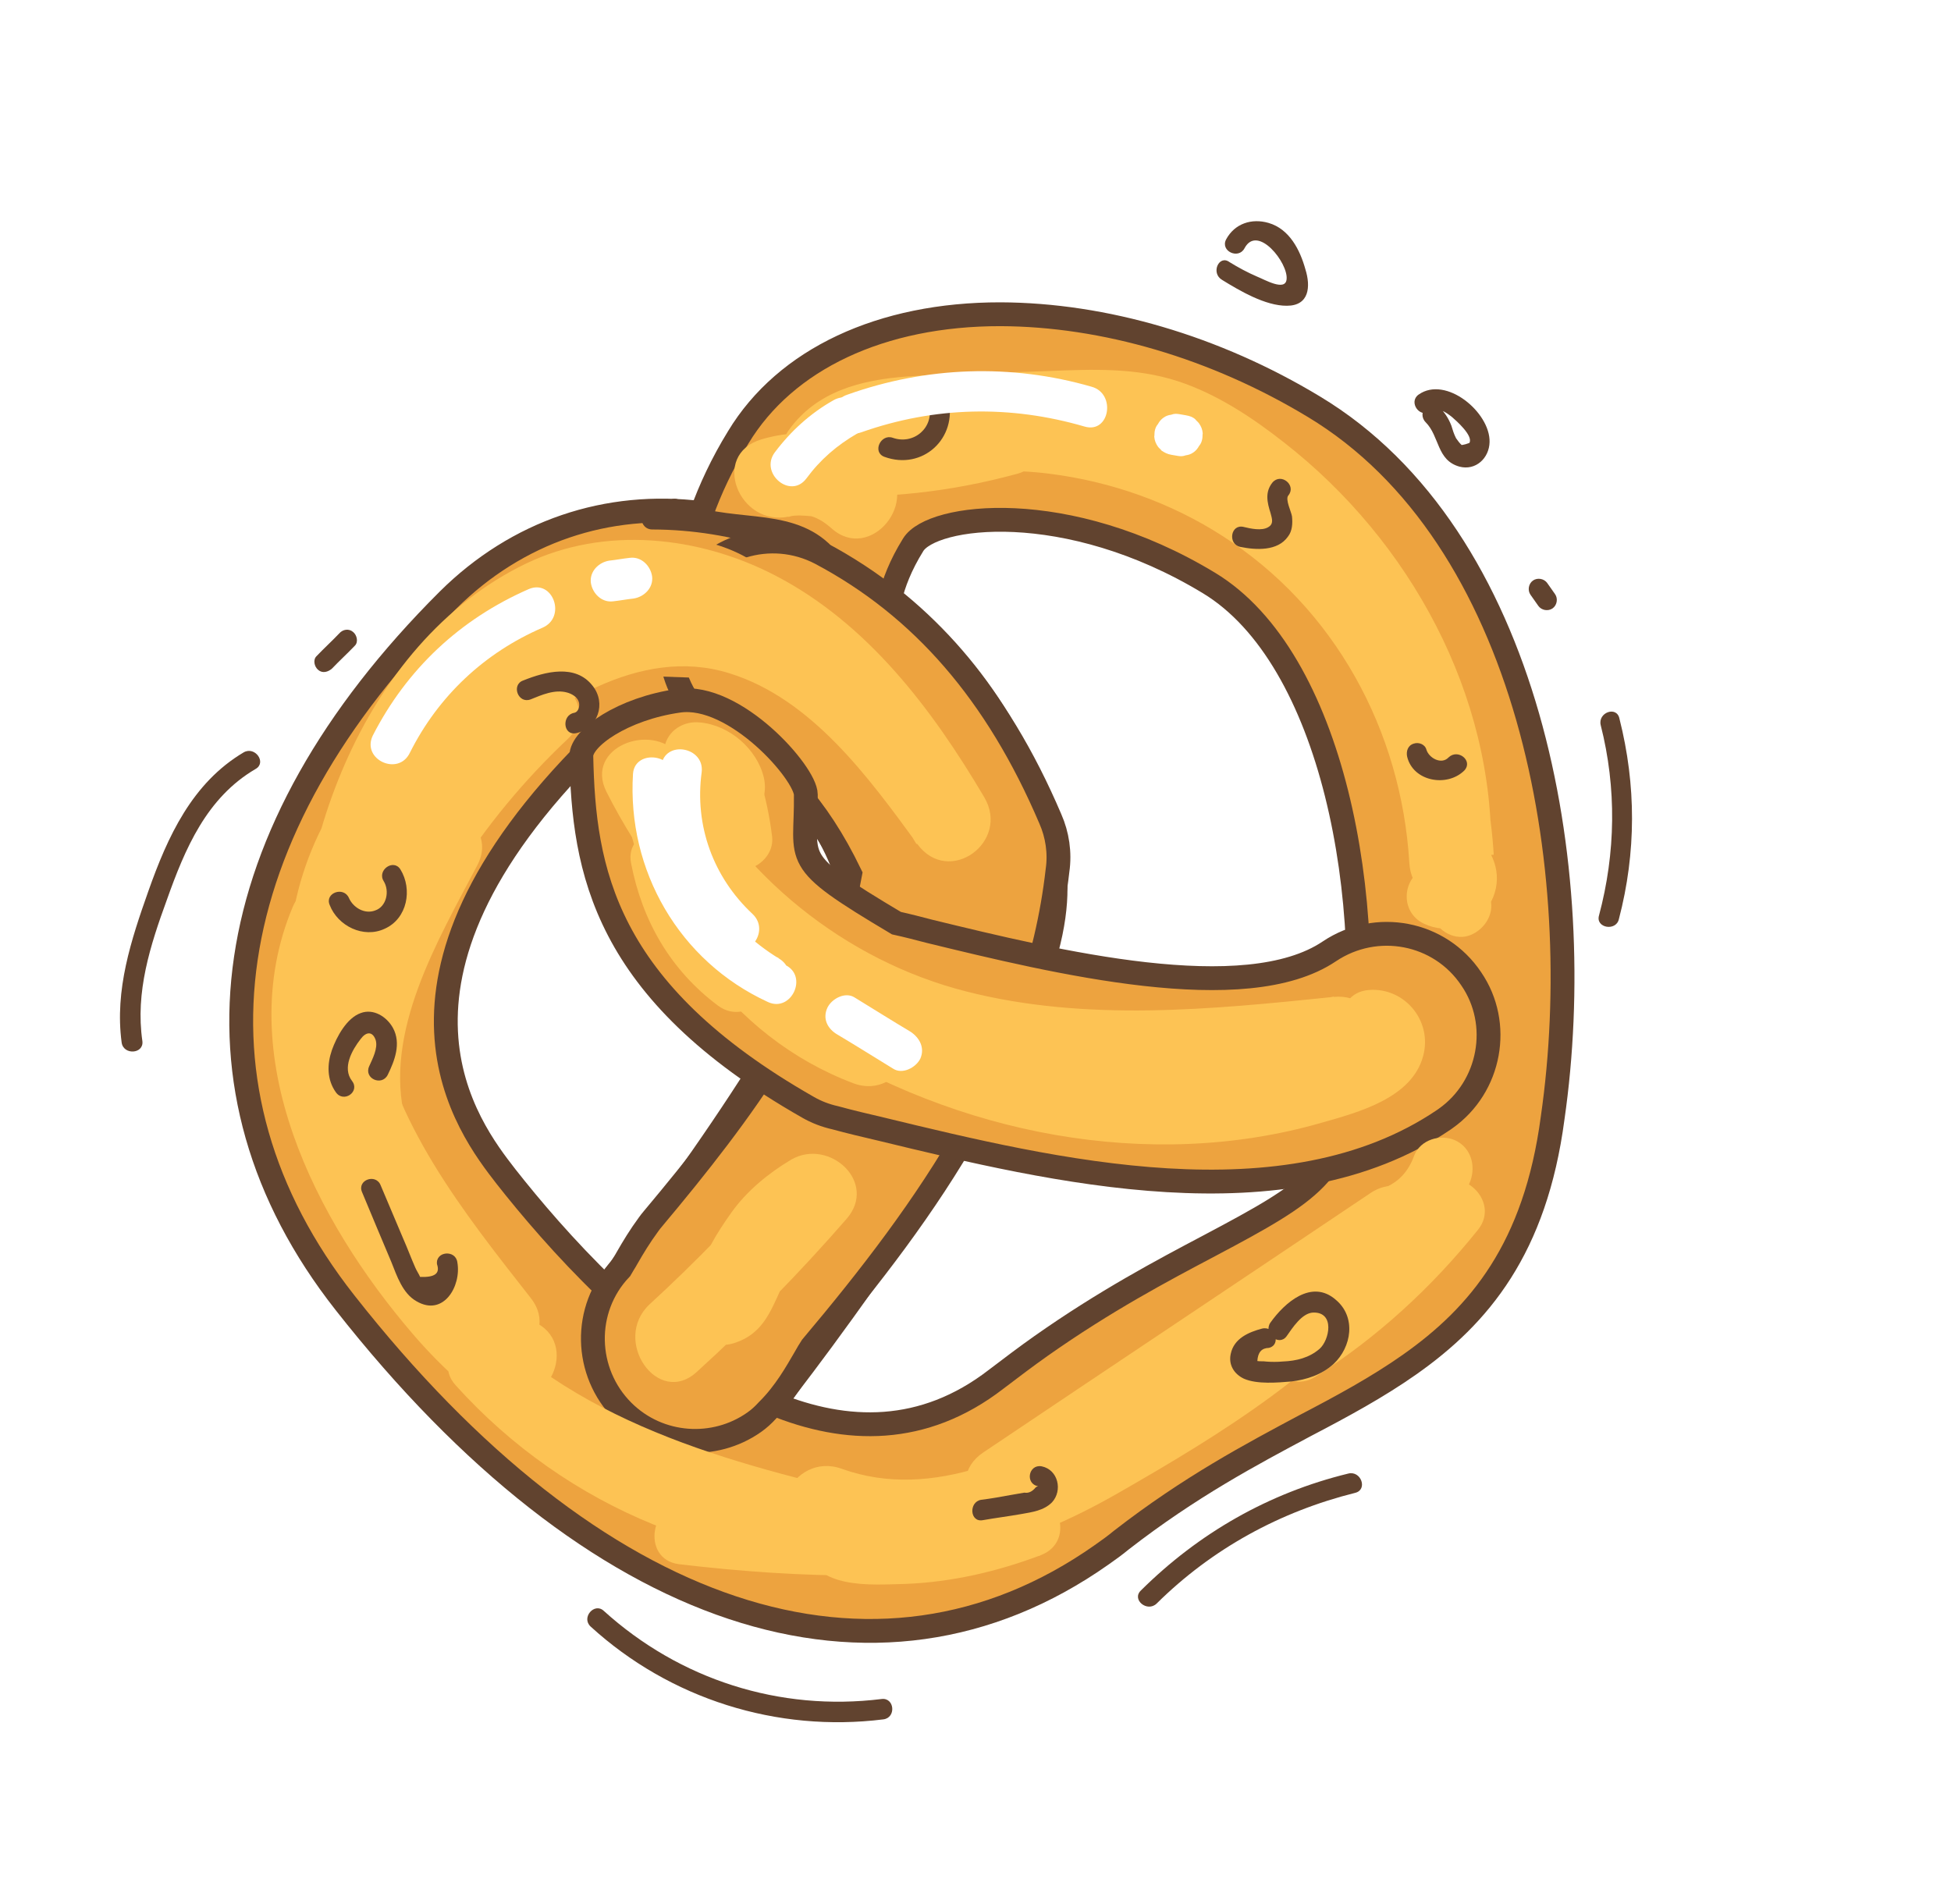 <?xml version="1.0" encoding="UTF-8"?> <svg xmlns="http://www.w3.org/2000/svg" width="208" height="203" viewBox="0 0 208 203" fill="none"><g filter="url(#filter0_d_35_2801)"><path d="M150.291 142.942C146.849 145.367 143.054 147.419 139.159 149.452C133.416 152.52 126.878 155.972 119.532 161.679C118.861 162.24 118.149 162.742 117.437 163.244C93.399 180.176 63.435 170.291 36.761 136.331C18.833 113.527 22.886 86.251 47.769 61.441C55.134 54.122 64.76 50.894 74.803 52.166C75.706 49.666 76.965 46.914 78.705 44.09C83.748 35.742 93.957 30.948 106.668 30.964C117.706 31.003 129.558 34.465 140.075 40.822C163.05 54.654 169.393 89.881 165.529 116.668C163.69 130.573 157.71 137.716 150.291 142.942ZM110.983 140.971C117.809 136.163 123.89 132.945 128.937 130.278C140.125 124.35 142.779 122.57 144.043 113.776C146.945 93.438 142.051 67.58 128.895 59.62C113.713 50.422 99.32 52.302 97.349 55.556C95.975 57.766 95.279 59.677 94.915 61.177C103.529 67.986 109.988 77.911 112.155 88.551C113.349 94.281 112.531 103.205 97.842 125.718C90.535 136.904 83.046 146.442 82.714 146.853C82.595 146.937 82.577 147.038 82.459 147.122C90.194 150.287 98.438 150.518 106.2 144.518C107.82 143.288 109.381 142.1 110.983 140.971ZM64.928 75.463C64.275 75.923 63.664 76.442 63.213 76.937C37.778 102.224 49.981 117.783 53.94 122.898C56.501 126.156 60.219 130.552 64.639 134.809C64.929 134.339 65.219 133.868 65.551 133.456C78.403 117.033 90.022 98.103 90.701 92.385C88.846 84.456 81.673 76.543 74.244 74.317C69.881 73.039 66.946 74.041 64.928 75.463Z" fill="#EDA33F" stroke="#61432F" stroke-width="2.541" stroke-miterlimit="10"></path><path d="M80.396 149.109C76.182 152.077 70.251 151.726 66.428 147.936C62.252 143.774 62.119 137.029 66.139 132.777C66.293 132.491 66.642 131.978 66.873 131.549C67.471 130.507 68.205 129.279 69.158 127.986C69.295 127.801 69.431 127.616 69.626 127.39C79.086 116.109 88.239 103.889 90.638 90.655C87.149 83.433 82.859 78.729 77.283 75.73C71.934 72.926 69.952 66.33 72.755 60.981C75.6 55.691 82.154 53.65 87.504 56.453C98.286 62.178 106.277 71.38 111.979 84.769C112.727 86.462 113.018 88.388 112.744 90.268C110.495 110.146 98.868 126.417 86.534 141.055C86.321 141.383 86.031 141.854 85.8 142.283C84.913 143.796 83.7 145.982 81.814 147.843C81.364 148.338 80.931 148.732 80.396 149.109Z" fill="#EDA33F" stroke="#61432F" stroke-width="2.541" stroke-miterlimit="10"></path><path d="M154.113 116.72C154.053 116.762 153.994 116.804 153.935 116.846C137.048 128.297 112.198 122.268 93.997 117.861C92.295 117.462 90.593 117.063 89.051 116.639C87.998 116.404 87.021 116.026 86.122 115.506C64.311 103.074 62.227 90.156 61.977 78.077C61.947 76.144 66.399 73.008 72.38 72.17C78.36 71.332 85.892 79.88 85.91 82.176C86.015 89.384 83.95 88.974 95.568 95.886C96.723 96.139 97.919 96.45 99.115 96.762C112.513 100.023 132.762 104.942 141.731 98.89C146.741 95.539 153.501 96.816 156.852 101.825C160.138 106.615 158.92 113.334 154.113 116.72Z" fill="#EDA33F" stroke="#61432F" stroke-width="2.541" stroke-miterlimit="10"></path><path d="M85.579 61.538C79.672 61.347 73.825 61.115 67.918 60.924C69.452 62.597 71.027 64.329 72.561 66.002C72.596 65.799 72.631 65.597 72.666 65.395C72.341 66.068 72.016 66.741 71.75 67.372C71.418 67.783 71.994 67.466 72.458 67.495C73.285 67.534 74.248 67.388 75.092 67.326C76.882 67.22 78.613 67.156 80.403 67.049C84.506 66.823 85.264 61.848 82.783 59.334C80.612 57.134 77.919 55.833 74.961 55.164C69.998 54.043 68.127 61.221 72.434 63.427C74.537 64.521 76.64 65.615 78.742 66.709C83.705 69.341 87.268 61.414 82.365 58.74C80.262 57.646 78.159 56.552 76.057 55.458C75.22 58.179 74.324 60.941 73.529 63.721C75.13 64.103 76.197 64.861 77.295 66.041C78.055 63.464 78.916 60.904 79.675 58.326C74.365 58.603 65.232 57.488 63.92 64.451C63.394 67.486 65.82 69.418 68.562 69.528C74.469 69.719 80.316 69.952 86.223 70.142C88.602 70.243 90.367 67.579 90.17 65.408C90.085 62.893 87.916 61.579 85.579 61.538Z" fill="#EDA33F"></path><path d="M71.478 52.736C76.315 55.19 82.911 53.207 86.979 57.091C88.011 58.052 89.397 56.364 88.366 55.404C83.97 51.307 77.416 53.349 72.394 50.758C71.149 50.126 70.233 52.103 71.478 52.736Z" fill="#61432F"></path><path d="M83.086 53.968C78.657 52.471 74.045 51.723 69.353 51.743C67.943 51.759 68.14 53.929 69.549 53.913C73.82 53.924 78.128 54.619 82.17 55.946C83.45 56.376 84.366 54.399 83.086 53.968Z" fill="#61432F"></path><path d="M74.294 143.727C79.923 138.607 85.242 133.173 90.251 127.425C93.636 123.531 88.417 118.77 84.368 121.09C81.928 122.542 79.62 124.435 77.967 126.753C77.209 127.82 76.433 128.988 75.818 130.132C75.493 130.805 75.21 131.537 74.926 132.27C74.371 133.372 74.472 133.389 75.313 132.441C69.96 134.17 72.928 142.291 78.264 140.664C81.241 139.721 82.108 137.423 83.29 134.814C84.584 131.861 86.648 129.874 89.385 128.212C87.458 126.107 85.429 123.983 83.502 121.878C79.02 126.988 74.253 131.945 69.235 136.545C65.184 140.375 70.142 147.54 74.294 143.727Z" fill="#FDC354"></path><path d="M91.68 110.791C107.791 118.535 126.02 116.173 142.865 112.478C148.172 111.314 147.863 103.185 142.137 103.755C129.139 105.096 115.779 106.426 103.006 103.168C90.131 99.894 78.84 90.797 72.875 78.926C70.351 80.259 67.726 81.576 65.202 82.909C67.924 86.143 71.28 86.621 74.956 84.653C72.692 83.583 70.37 82.555 68.106 81.485C68.825 95.365 77.933 108.042 90.991 112.964C96.177 114.905 99.841 106.996 94.613 104.995C84.342 101.13 77.373 91.741 76.788 80.698C76.592 77.017 72.64 76.071 69.939 77.531C70.748 77.671 71.515 77.752 72.325 77.892C69.436 74.421 62.295 77.143 64.652 81.876C71.592 95.636 83.405 106.23 98.187 110.825C112.724 115.326 128.018 113.967 142.924 112.436C142.648 109.522 142.413 106.668 142.196 103.713C126.873 107.047 110.085 109.815 95.362 102.781C90.246 100.434 86.683 108.361 91.68 110.791Z" fill="#FDC354"></path><path d="M91.633 50.969C93.593 48.079 97.888 48.251 101.063 47.968C104.66 47.654 108.282 47.5 111.9 47.971C118.427 48.791 124.809 51.044 130.339 54.608C142.299 62.257 149.403 75.368 150.248 89.426C150.556 95.159 158.808 94.141 158.971 88.699C159.336 71.568 150.313 55.102 136.912 44.65C133.519 41.978 129.688 39.438 125.544 38.094C121.055 36.638 116.488 36.836 111.82 37.016C106.729 37.227 101.674 37.236 96.607 37.608C91.803 37.973 87.06 39.183 84.105 43.307C82.393 45.668 83.173 50.18 86.742 50.33C94.184 50.682 101.295 49.936 108.515 47.958C112.016 47.002 112.468 41.088 108.872 39.892C104.098 38.282 99.196 38.005 94.324 39.661C91.947 40.447 90.149 41.803 88.047 43.105C86.7 43.966 86.7 43.966 85.248 43.922C83.737 43.921 82.572 44.032 81.11 44.351C82.088 47.126 83.083 49.799 84.061 52.574C85.879 52.004 87.242 52.553 88.644 53.785C92.788 57.526 98.335 50.777 94.191 47.036C90.541 43.746 85.787 42.922 81.169 44.309C75.673 45.961 78.812 53.696 84.12 52.532C85.641 52.171 87.451 52.849 89.032 52.446C91.213 51.887 92.666 50.419 94.489 49.224C97.617 47.11 101.773 46.58 105.369 47.777C105.521 45.094 105.573 42.393 105.725 39.711C100.086 41.285 94.283 41.998 88.394 41.707C89.24 44.042 90.127 46.436 91.032 48.729C93.247 45.57 98.096 46.151 101.557 46.021C105.803 45.872 109.948 45.705 114.194 45.556C117.917 45.42 121.521 45.368 124.988 47.011C128.37 48.535 131.393 50.935 134.196 53.401C144.5 62.483 150.736 75.495 150.527 89.318C153.44 89.042 156.295 88.808 159.25 88.591C158.193 70.953 148.516 54.947 133.299 45.952C126.162 41.744 117.982 39.335 109.714 38.943C102.07 38.556 89.995 38.181 85.163 45.315C81.739 50.035 88.429 55.624 91.633 50.969Z" fill="#FDC354"></path><path d="M86.084 161.974C97.653 166.169 109.079 162.472 119.321 156.589C130.14 150.389 141.681 143.325 149.276 133.18C152.078 129.341 147.523 123.758 143.393 126.845C131.061 136.065 118.168 144.614 104.85 152.308C106.522 154.682 108.195 157.056 109.867 159.43C123.609 150.194 137.392 141.018 151.133 131.782C155.787 128.682 150.77 121.56 146.116 124.66C132.375 133.896 118.591 143.072 104.85 152.308C100.137 155.45 105.064 162.192 109.867 159.43C123.244 151.694 136.12 143.246 148.41 133.967C146.483 131.862 144.454 129.738 142.527 127.633C136.141 136.216 126.837 141.793 117.896 147.38C109.727 152.424 99.507 157.581 89.748 154.065C84.401 152.148 80.737 160.057 86.084 161.974Z" fill="#FDC354"></path><path d="M56.589 135.862C49.508 126.819 41.622 117.011 39.91 105.251C38.302 94.395 43.153 85.65 51.418 78.851C58.538 72.948 68.094 66.217 77.78 69.251C86.531 71.967 92.628 80.371 97.806 87.469C101.185 92.015 107.749 87.214 104.928 82.452C99.369 73.047 92.466 63.879 82.566 58.775C74.483 54.612 64.464 53.5 56.048 57.563C38.361 66.114 30.335 89.263 31.977 107.731C32.475 112.975 39.254 112.64 40.609 108.134C44.242 95.895 51.234 85.02 60.517 76.261C64.567 72.431 57.818 66.884 53.767 70.714C43.364 80.528 36.067 92.862 31.968 106.583C34.812 106.712 37.714 106.798 40.599 106.986C39.278 92.376 45.05 73.214 58.838 65.81C75.388 56.905 90.275 75.013 97.704 87.452C100.079 85.779 102.453 84.107 104.827 82.435C99.607 75.277 93.906 68.192 86.155 63.618C78.219 58.907 68.869 58.744 60.506 62.504C51.685 66.497 42.771 73.131 37.115 81.112C31.357 89.075 29.548 98.609 31.468 108.268C33.985 120.792 41.64 131.029 49.306 140.903C52.923 145.282 60.087 140.324 56.589 135.862Z" fill="#FDC354"></path><path d="M42.968 86.139C37.455 96.593 31.802 107.857 34.99 119.82C36.391 124.961 39.052 129.746 41.706 134.271C44.611 139.151 47.778 144.025 53.215 146.322C58.366 148.466 62.03 140.557 56.837 138.354C52.663 136.588 50.49 131.991 48.32 128.28C46.234 124.688 44.284 120.911 43.213 116.869C40.818 107.545 46.689 97.726 50.894 89.702C53.467 84.781 45.54 81.218 42.968 86.139Z" fill="#FDC354"></path><path d="M48.572 145.152C60.411 158.303 77.532 165.336 95.204 164.076C99.004 163.797 99.006 158.379 95.5 157.563C79.413 153.887 62.045 149.781 50.422 137.188C41.221 127.152 31.276 110.891 37.141 96.903C38.753 93.014 32.822 90.266 31.209 94.154C24.547 110.036 33.681 127.668 44.042 139.729C56.915 154.726 75.897 159.738 94.437 163.995C94.502 161.818 94.608 159.7 94.733 157.482C79.534 158.597 64.213 152.605 54.033 141.305C51.115 138.298 45.732 142.002 48.572 145.152Z" fill="#FDC354"></path><path d="M140.274 144.227C146.893 140.009 152.658 134.704 157.577 128.575C160.172 125.326 155.17 121.124 152.515 124.415C147.928 130.132 142.673 134.9 136.511 138.885C133.044 141.15 136.807 146.491 140.274 144.227Z" fill="#FDC354"></path><path d="M149.666 130.33C152.897 129.119 155.513 126.655 156.758 123.38C157.36 121.713 156.807 119.794 155.116 119.031C153.567 118.346 151.428 118.965 150.767 120.674C150.165 122.341 149.128 123.516 147.453 124.163C143.484 125.715 145.697 131.882 149.666 130.33Z" fill="#FDC354"></path><path d="M153.532 91.819C153.448 91.7 153.305 91.623 153.221 91.504C153.389 91.742 153.389 91.742 153.221 91.504C153.138 91.386 153.054 91.267 153.089 91.065C153.082 90.803 153.041 90.744 153.107 90.964C153.096 91.326 153.271 90.315 153.124 90.862C153.201 90.719 153.219 90.618 153.254 90.416C153.159 90.66 153.159 90.66 153.254 90.416C153.313 90.374 153.823 89.837 153.645 89.963C153.348 90.172 154.322 89.663 153.764 89.879C153.924 89.855 154.406 89.782 153.984 89.813C154.203 89.747 154.406 89.782 154.591 89.918C154.835 90.013 154.835 90.013 154.591 89.918C154.501 91.935 154.412 93.951 154.323 95.968C154.721 95.776 154.264 96.01 154.103 96.034C153.943 96.058 153.841 96.041 153.639 96.006C153.252 95.834 153.151 95.817 153.336 95.953C153.58 96.047 152.966 95.68 152.924 95.621C152.757 95.384 152.757 95.384 152.841 95.502C153.008 95.74 152.924 95.621 152.691 95.164C153.296 96.78 155.197 97.839 156.83 97.132C158.404 96.467 159.446 94.668 158.799 92.993C157.744 90.361 154.784 88.806 152.092 89.902C149.461 90.957 149.174 94.71 151.825 95.951C154.231 97.098 157.334 96.334 158.724 94.022C160.234 91.626 159.678 88.821 157.716 86.917C156.517 85.72 154.109 86.084 153.156 87.377C151.923 88.778 152.19 90.544 153.532 91.819Z" fill="#FDC354"></path><path d="M85.427 164.57C92.799 163.816 100.065 162.784 107.34 161.388C111.388 160.579 111.091 154.484 106.75 154.877C100.239 155.468 93.885 156.658 87.585 158.431C85.886 158.918 85.053 161.014 85.617 162.571C87.26 166.92 92.605 166.44 96.53 166.339C101.46 166.152 106.346 165.019 110.974 163.269C114.883 161.759 112.736 155.811 108.761 157.102C103.348 158.872 97.406 158.884 91.726 158.889C85.624 158.925 79.55 158.497 73.529 157.765C69.346 157.248 68.224 163.722 72.406 164.239C78.993 165.017 85.632 165.491 92.257 165.442C98.52 165.382 104.901 165.238 110.915 163.311C110.177 161.255 109.439 159.199 108.702 157.144C105.69 158.289 102.73 159.13 99.579 159.573C96.969 159.902 92.659 160.718 90.348 159.327C90.968 159.956 91.487 160.567 92.108 161.195C92 160.916 91.934 160.696 91.826 160.417C91.176 161.763 90.508 163.211 89.858 164.557C95.616 162.898 101.471 161.882 107.4 161.347C107.203 159.176 107.006 157.006 106.809 154.836C99.534 156.231 92.269 157.264 84.896 158.017C80.698 158.487 81.247 164.939 85.427 164.57Z" fill="#FDC354"></path><path d="M73.553 81.022C73.756 81.057 73.958 81.093 74.16 81.128C73.815 81.016 73.874 80.974 74.261 81.145C74.589 81.358 74.649 81.317 74.321 81.103C74.506 81.24 74.649 81.317 74.833 81.453C75.102 81.708 75.102 81.708 74.833 81.453C74.959 81.631 75.084 81.809 75.168 81.927C74.851 81.352 75.3 82.367 75.324 82.528C75.752 84.269 77.966 85.018 79.464 84.496C81.3 83.825 81.818 82.039 81.432 80.357C80.709 77.314 77.764 74.771 74.634 74.489C72.897 74.291 71.152 75.344 70.836 77.164C70.639 78.902 71.816 80.825 73.553 81.022Z" fill="#FDC354"></path><path d="M66.816 83.814C68.288 94.854 76.762 102.472 85.689 108.084C93.917 113.21 103.034 116.823 112.543 118.472C121.951 120.104 131.693 119.813 140.85 117.181C144.849 116.051 150.531 114.536 151.725 110.054C152.737 106.322 149.765 102.732 145.965 103.011C141.743 103.321 142.333 109.832 146.555 109.522C145.966 109.315 145.317 109.151 144.686 108.885C144.169 109.16 143.67 109.334 143.171 109.508C142.333 109.832 141.495 110.155 140.675 110.378C139.178 110.9 137.597 111.303 136.016 111.706C132.712 112.435 129.358 112.844 125.998 112.991C119.237 113.225 112.382 112.192 105.845 110.225C99.41 108.275 93.192 105.373 87.537 101.631C81.041 97.326 74.345 91.476 73.268 83.265C72.798 79.068 66.245 79.599 66.816 83.814Z" fill="#FDC354"></path><path d="M74.757 82.482C75.286 84.241 75.557 85.382 75.765 87.189C75.99 88.896 77.499 90.408 79.306 90.201C81.013 89.975 82.525 88.466 82.317 86.659C82.061 84.53 81.603 82.367 80.966 80.328C80.462 78.73 78.401 77.695 76.827 78.36C75.051 78.99 74.229 80.723 74.757 82.482Z" fill="#FDC354"></path><path d="M67.284 89.523C68.468 95.616 71.463 100.876 76.535 104.674C79.903 107.186 84.064 102.124 80.696 99.612C77.143 96.964 74.694 93.361 73.837 88.992C72.986 84.885 66.475 85.475 67.284 89.523Z" fill="#FDC354"></path><path d="M15.179 108.464C14.42 103.226 16.005 98.291 17.793 93.391C19.728 87.943 22.025 82.506 27.244 79.451C28.456 78.776 27.201 76.995 25.99 77.671C20.474 80.935 17.862 86.682 15.816 92.475C13.975 97.678 12.219 103.001 12.967 108.601C13.143 109.987 15.355 109.849 15.179 108.464Z" fill="#61432F"></path><path d="M35.41 68.728C36.175 67.922 37.041 67.135 37.806 66.33C38.239 65.936 38.058 65.175 37.647 64.843C37.194 64.452 36.552 64.549 36.16 65.002C35.396 65.807 34.53 66.595 33.765 67.4C33.332 67.794 33.512 68.555 33.924 68.887C34.377 69.278 34.977 69.121 35.41 68.728Z" fill="#61432F"></path><path d="M130.279 27.296C132.162 28.456 134.903 30.078 137.199 30.059C139.596 30.058 139.744 28 139.174 26.182C138.597 24.102 137.472 21.875 135.24 21.227C133.454 20.709 131.635 21.279 130.713 22.995C130.08 24.24 132.057 25.156 132.69 23.911C134.074 21.337 137.364 25.503 137.166 27.24C137.04 28.573 134.77 27.241 134.037 26.958C133.019 26.521 132.018 25.983 131.077 25.403C129.968 24.585 129.052 26.562 130.279 27.296Z" fill="#61432F"></path><path d="M151.984 42.47C153.493 43.982 153.156 46.528 155.59 47.211C157.334 47.67 158.77 46.304 158.806 44.591C158.886 41.426 154.152 37.479 151.244 39.528C150.116 40.322 151.37 42.103 152.498 41.308C153.27 40.765 154.193 41.446 154.79 41.914C155.243 42.305 157.097 43.929 156.653 44.686C156.374 44.794 156.154 44.86 155.833 44.909C155.607 44.713 155.398 44.416 155.23 44.179C154.997 43.722 154.865 43.282 154.733 42.842C154.409 42.005 153.991 41.411 153.371 40.782C152.398 39.78 151.012 41.467 151.984 42.47Z" fill="#61432F"></path><path d="M163.17 60.875C163.463 61.29 163.714 61.646 164.006 62.062C164.341 62.537 165.049 62.659 165.524 62.325C165.999 61.99 166.121 61.282 165.787 60.807C165.494 60.392 165.243 60.036 164.951 59.62C164.616 59.146 163.908 59.023 163.433 59.357C162.958 59.692 162.836 60.4 163.17 60.875Z" fill="#61432F"></path><path d="M170.657 74.782C172.36 81.486 172.255 88.397 170.473 95.07C170.084 96.409 172.31 96.795 172.597 95.439C174.45 88.361 174.447 81.171 172.653 74.086C172.376 72.683 170.32 73.421 170.657 74.782Z" fill="#61432F"></path><path d="M62.969 170.887C71.425 178.606 82.838 182.2 94.181 180.781C95.567 180.604 95.37 178.434 93.985 178.611C83.122 179.957 72.46 176.545 64.356 169.2C63.366 168.299 61.937 169.927 62.969 170.887Z" fill="#61432F"></path><path d="M123.314 168.431C129.227 162.579 136.477 158.626 144.482 156.628C145.843 156.29 145.106 154.235 143.745 154.572C135.258 156.643 127.794 160.923 121.627 167.044C120.624 168.016 122.312 169.403 123.314 168.431Z" fill="#61432F"></path><path d="M35.15 93.954C36.013 96.187 38.747 97.547 41.016 96.482C43.446 95.392 43.989 92.256 42.687 90.155C41.952 88.985 40.171 90.239 40.906 91.409C41.557 92.46 41.217 94.12 39.999 94.534C38.883 94.966 37.655 94.232 37.206 93.216C36.649 91.921 34.593 92.659 35.15 93.954Z" fill="#61432F"></path><path d="M38.597 124.561C39.627 127.032 40.657 129.503 41.729 132.034C42.31 133.489 42.923 135.367 44.394 136.195C47.278 137.894 49.207 134.581 48.76 132.055C48.583 130.669 46.413 130.866 46.589 132.251C46.937 133.249 46.344 133.668 44.791 133.607C44.641 133.268 44.432 132.971 44.283 132.633C43.834 131.617 43.444 130.56 42.995 129.544C42.18 127.631 41.407 125.778 40.593 123.865C40.095 122.528 38.04 123.266 38.597 124.561Z" fill="#61432F"></path><path d="M104.794 159.54C106.138 159.304 107.523 159.128 108.866 158.892C110.049 158.68 111.274 158.528 112.158 157.639C113.314 156.381 112.814 154.158 111.052 153.8C109.636 153.555 109.267 155.679 110.684 155.925C110.523 155.949 110.404 156.033 110.268 156.217C109.954 156.528 109.615 156.677 109.211 156.607C108.729 156.68 108.188 156.794 107.707 156.867C106.684 157.055 105.662 157.242 104.597 157.37C103.254 157.606 103.391 159.818 104.794 159.54Z" fill="#61432F"></path><path d="M132.225 55.768C133.885 56.108 136.205 56.25 137.312 54.67C137.781 54.074 137.82 53.247 137.74 52.504C137.667 52.023 137.009 50.71 137.341 50.299C138.26 49.208 136.573 47.821 135.654 48.912C134.854 49.919 135.083 51.001 135.455 52.16C135.612 52.76 135.828 53.319 135.192 53.677C134.497 54.078 133.343 53.826 132.593 53.643C131.194 53.297 130.868 55.48 132.225 55.768Z" fill="#61432F"></path><path d="M94.288 46.167C98.355 47.654 102.134 44.194 101.098 39.95C100.761 38.589 98.705 39.327 99.042 40.688C99.626 43.029 97.419 44.939 95.163 44.131C93.883 43.7 92.967 45.678 94.288 46.167Z" fill="#61432F"></path><path d="M150.018 78.132C150.65 80.795 154.292 81.426 156.119 79.607C157.079 78.575 155.434 77.248 154.431 78.22C153.666 79.025 152.338 78.274 152.074 77.394C151.917 76.794 151.227 76.57 150.727 76.744C150.068 76.942 149.903 77.591 150.018 78.132Z" fill="#61432F"></path><path d="M137.163 139.936C137.785 139.054 138.792 137.457 139.999 137.405C142.354 137.345 141.727 140.362 140.682 141.275C139.579 142.23 138.218 142.567 136.749 142.625C136.166 142.68 135.542 142.676 134.977 142.63C134.673 142.578 134.352 142.626 134.049 142.574C134.105 141.646 134.497 141.193 135.282 141.172C136.643 140.835 135.905 138.78 134.544 139.117C133.124 139.496 131.55 140.16 131.209 141.821C130.957 142.975 131.567 143.967 132.627 144.463C134.032 145.072 136.203 144.875 137.63 144.758C139.277 144.575 140.934 144.028 142.174 142.889C144.102 141.087 144.604 137.891 142.422 136.054C139.846 133.784 136.951 136.356 135.434 138.49C134.659 139.658 136.346 141.044 137.163 139.936Z" fill="#61432F"></path><path d="M37.526 112.705C36.463 111.322 37.522 109.422 38.458 108.229C39.003 107.49 39.704 107.351 40.052 108.35C40.317 109.229 39.701 110.373 39.359 111.147C38.768 112.451 40.703 113.308 41.336 112.063C42.063 110.574 42.801 108.722 41.892 107.054C41.217 105.842 39.804 104.972 38.468 105.47C36.97 105.992 35.894 107.993 35.386 109.416C34.862 110.94 34.843 112.552 35.804 113.917C36.64 115.104 38.421 113.85 37.526 112.705Z" fill="#61432F"></path><path d="M56.565 72.031C57.741 71.558 59.155 70.918 60.494 71.306C60.941 71.436 61.513 71.743 61.687 72.242C61.836 72.581 61.755 73.348 61.214 73.463C59.871 73.699 60.008 75.911 61.411 75.633C63.735 75.151 64.673 72.448 63.174 70.573C61.342 68.223 58.12 69.071 55.768 70.018C54.49 70.473 55.228 72.529 56.565 72.031Z" fill="#61432F"></path><path d="M43.697 77.72C46.724 71.681 51.641 67.063 57.837 64.386C60.426 63.272 58.951 59.16 56.361 60.274C49.031 63.484 43.367 68.806 39.742 75.888C38.519 78.438 42.473 80.27 43.697 77.72Z" fill="white"></path><path d="M65.36 61.574C66.104 61.494 66.805 61.355 67.548 61.276C68.672 61.106 69.674 60.134 69.522 58.909C69.352 57.785 68.379 56.783 67.155 56.935C66.412 57.015 65.71 57.154 64.967 57.233C63.843 57.403 62.841 58.375 62.993 59.6C63.163 60.724 64.136 61.726 65.36 61.574Z" fill="white"></path><path d="M85.969 48.476C87.468 46.443 89.242 44.927 91.385 43.684C93.808 42.333 91.3 38.771 88.877 40.123C86.395 41.516 84.289 43.443 82.595 45.702C80.96 47.92 84.275 50.735 85.969 48.476Z" fill="white"></path><path d="M91.824 43.552C99.649 40.793 107.702 40.627 115.637 42.941C118.316 43.718 119.011 39.41 116.374 38.692C107.79 36.214 98.774 36.526 90.332 39.542C87.735 40.394 89.21 44.506 91.824 43.552Z" fill="white"></path><path d="M124.86 45.946C125.062 45.981 125.264 46.016 125.568 46.069C125.871 46.121 126.133 46.115 126.412 46.007C126.733 45.958 126.953 45.892 127.25 45.683C127.487 45.516 127.683 45.289 127.837 45.004C128.032 44.777 128.127 44.533 128.179 44.229C128.215 44.027 128.19 43.867 128.225 43.664C128.194 43.242 128.045 42.903 127.836 42.607C127.71 42.428 127.567 42.352 127.442 42.174C127.173 41.919 126.828 41.807 126.423 41.736C126.221 41.701 126.019 41.666 125.715 41.614C125.412 41.561 125.15 41.568 124.871 41.676C124.55 41.724 124.33 41.79 124.033 41.999C123.796 42.166 123.6 42.393 123.447 42.679C123.251 42.906 123.156 43.15 123.104 43.453C123.069 43.656 123.093 43.816 123.058 44.018C123.089 44.441 123.239 44.779 123.448 45.076C123.573 45.254 123.716 45.331 123.841 45.509C124.169 45.722 124.455 45.876 124.86 45.946Z" fill="white"></path><path d="M70.5 79.087C69.6 86.381 72.053 93.267 77.438 98.265C79.502 100.186 82.275 96.812 80.212 94.891C76.043 90.99 74.028 85.482 74.808 79.782C75.121 77.075 70.873 76.338 70.5 79.087Z" fill="white"></path><path d="M68.224 84.422C69.562 92.626 74.102 99.196 81.163 103.547C81.754 102.243 82.404 100.897 82.995 99.592C79.106 97.98 77.121 94.406 75.296 90.807C73.597 87.386 71.999 83.983 71.779 80.141C71.618 77.768 67.662 77.447 67.485 79.969C66.843 90.278 72.409 99.945 81.867 104.294C84.374 105.459 86.206 101.504 83.699 100.34C76.117 96.889 71.265 89.118 71.775 80.766C70.324 80.722 68.932 80.637 67.481 80.594C67.786 85.44 69.935 89.877 72.118 94.111C74.277 98.185 76.828 101.805 81.204 103.606C83.831 104.687 85.348 101.043 83.037 99.652C77.43 96.231 73.719 90.585 72.648 84.147C72.092 81.342 67.811 81.693 68.224 84.422Z" fill="white"></path><path d="M89.285 107.77C91.269 108.948 93.194 110.167 95.22 111.404C96.203 112.044 97.634 111.302 98.113 110.343C98.627 109.182 98.035 108.089 97.052 107.45C95.068 106.272 93.143 105.052 91.117 103.815C90.134 103.176 88.703 103.918 88.224 104.877C87.65 106.08 88.242 107.172 89.285 107.77Z" fill="white"></path></g><defs><filter id="filter0_d_35_2801" x="10.25" y="21.043" width="166.283" height="165.124" filterUnits="userSpaceOnUse" color-interpolation-filters="sRGB"><feFlood flood-opacity="0" result="BackgroundImageFix"></feFlood><feColorMatrix in="SourceAlpha" type="matrix" values="0 0 0 0 0 0 0 0 0 0 0 0 0 0 0 0 0 0 127 0" result="hardAlpha"></feColorMatrix><feOffset dy="2.541"></feOffset><feGaussianBlur stdDeviation="1.271"></feGaussianBlur><feComposite in2="hardAlpha" operator="out"></feComposite><feColorMatrix type="matrix" values="0 0 0 0 0 0 0 0 0 0 0 0 0 0 0 0 0 0 0.25 0"></feColorMatrix><feBlend mode="normal" in2="BackgroundImageFix" result="effect1_dropShadow_35_2801"></feBlend><feBlend mode="normal" in="SourceGraphic" in2="effect1_dropShadow_35_2801" result="shape"></feBlend></filter></defs></svg> 